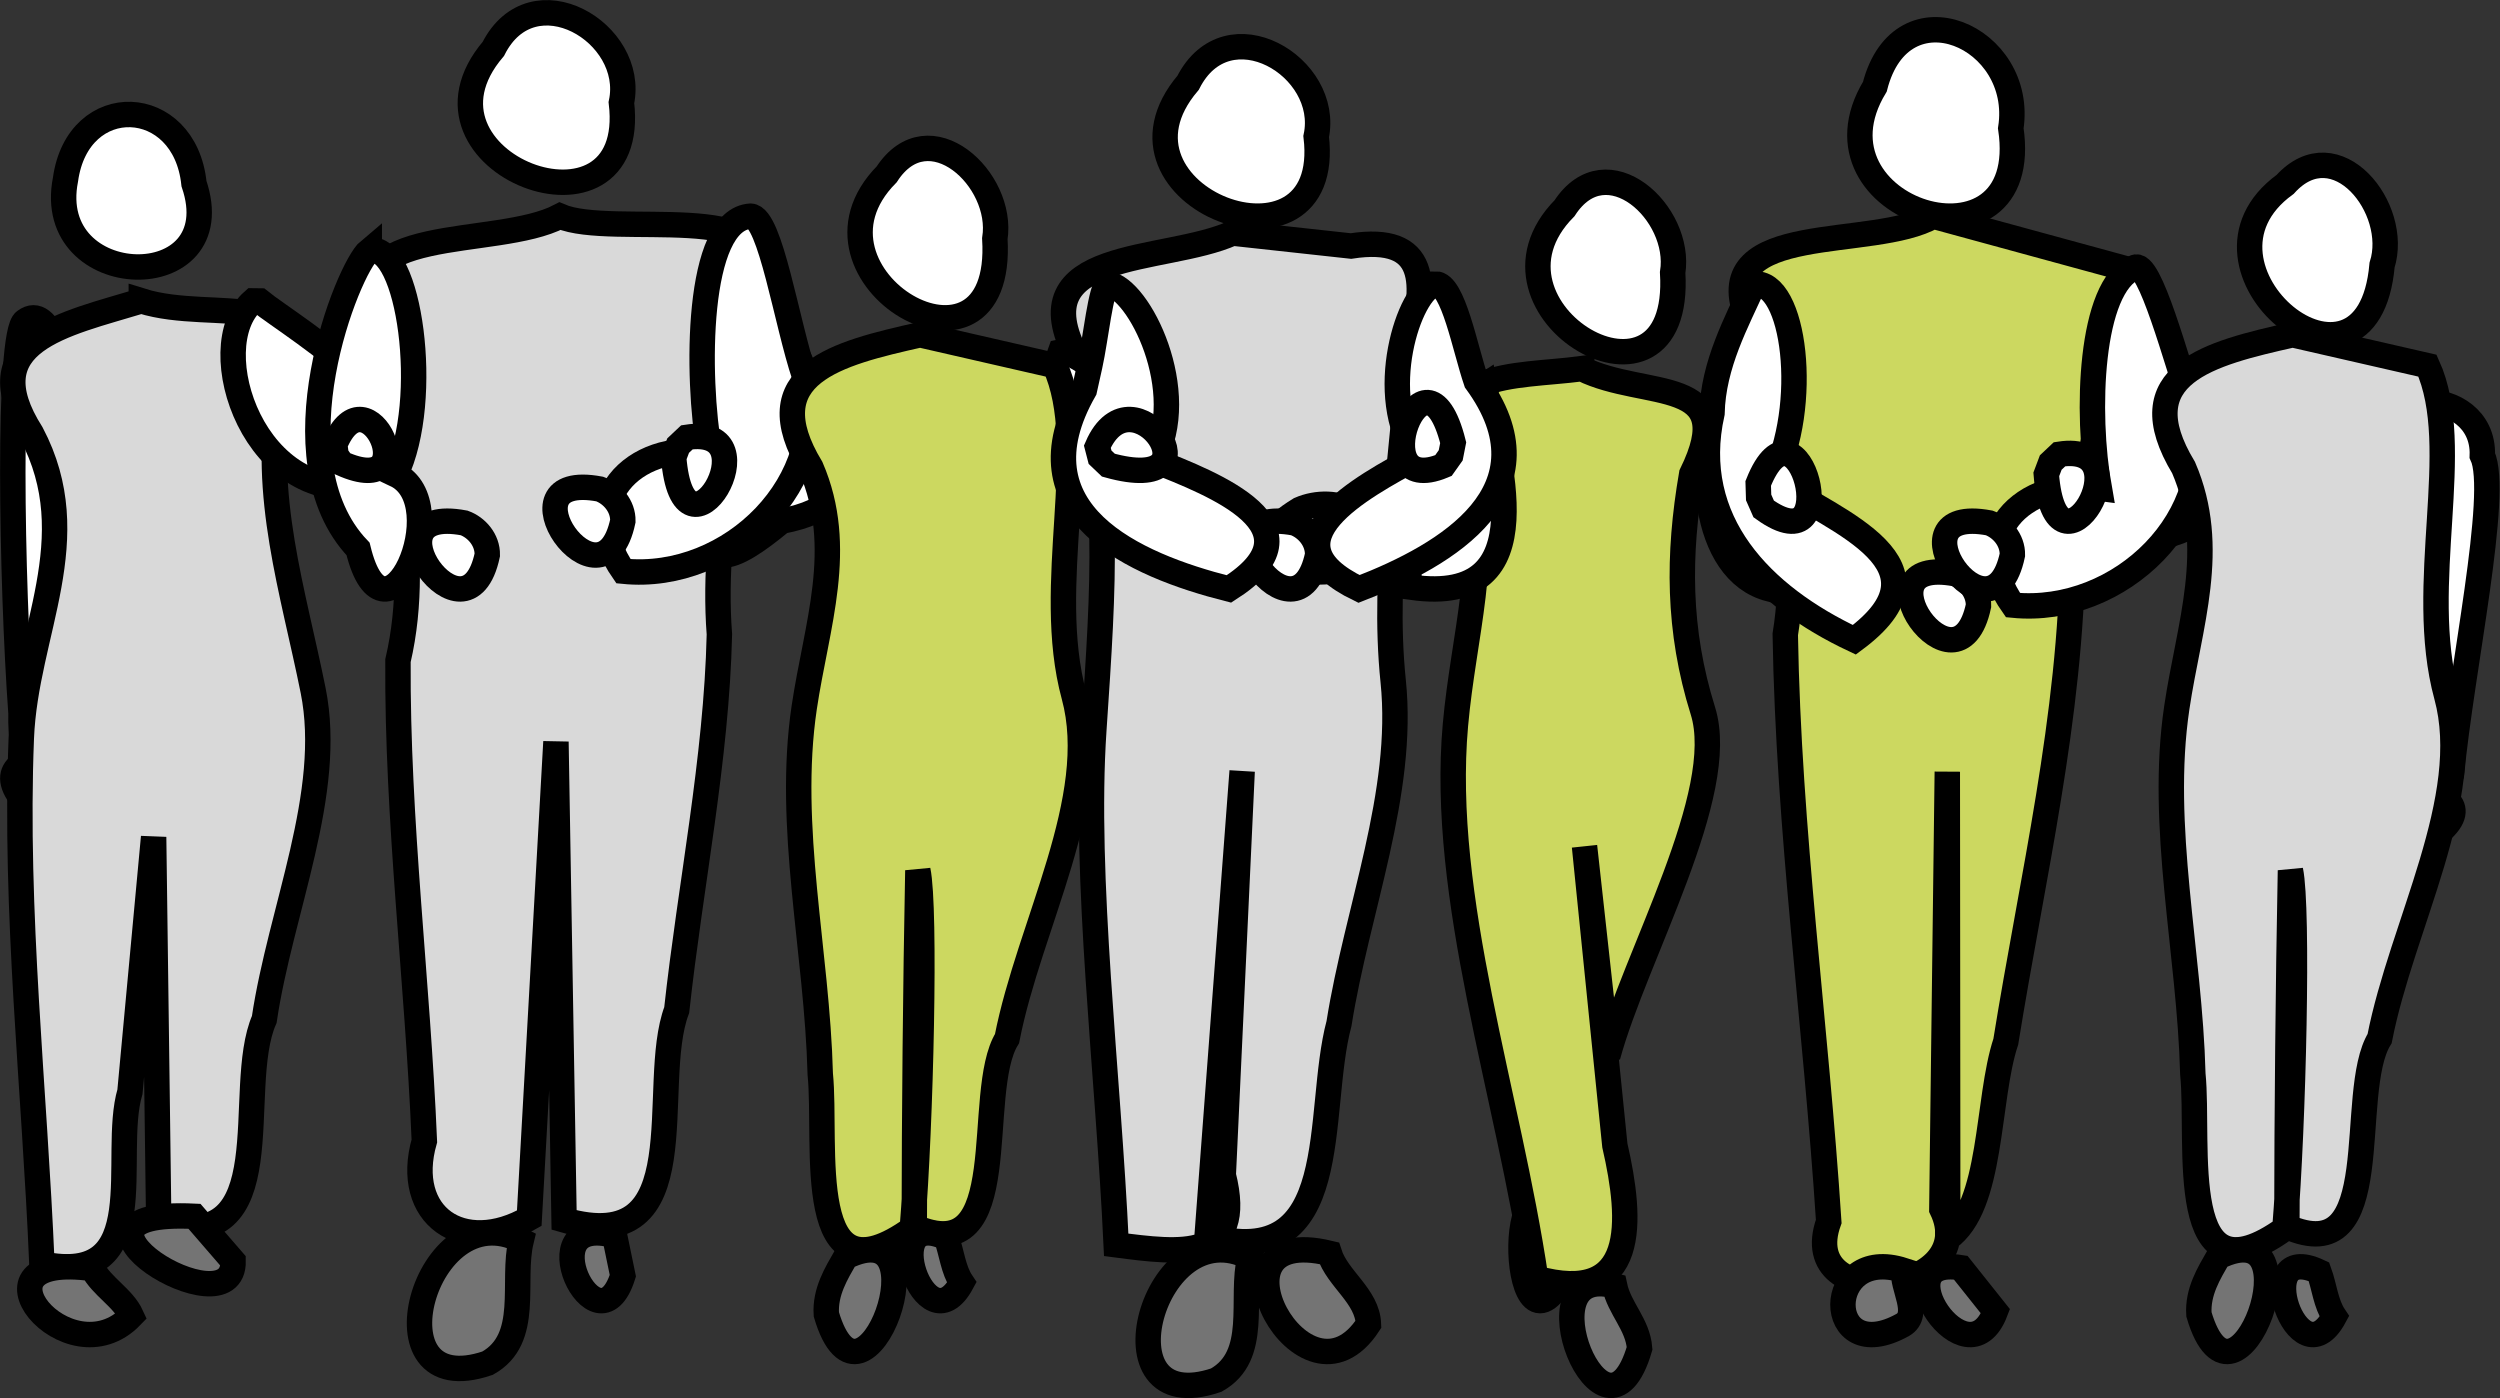 <?xml version="1.0" encoding="UTF-8"?>
<svg width="147.531px" height="82.509px" viewBox="0 0 147.531 82.509" version="1.1" xmlns="http://www.w3.org/2000/svg" xmlns:xlink="http://www.w3.org/1999/xlink">
    <rect x="0" y="0" width="147.531" height="82.509" fill="#333333" stroke="none"/>
    <title>men-158690</title>
    <g id="Page-1" stroke="none" stroke-width="1" fill="none" fill-rule="evenodd">
        <g id="Flyer-Moosperle-s/w-PDF" transform="translate(-243.244, -115.244)" fill-rule="nonzero" stroke="#000000" stroke-width="1.5">
            <g id="men-158690" transform="translate(244, 116)">
                <path d="M71.983,13 C67.944,14.82 59.351,13.838 62.798,20.312 C64.812,27.674 64.384,33.561 63.794,42.312 C63.203,51.064 64.645,62.576 65.114,72.704 C68.92,73.201 72.725,73.699 71.432,68.589 L72.546,44.752 C71.857,53.893 71.167,63.034 70.478,72.175 C78.65,74.457 76.846,64.927 78.262,59.646 C79.328,52.915 82.141,46.044 81.46,39.453 C80.778,32.862 82.09,26.268 82.401,19.692 C83.461,15.995 83.549,13.058 78.965,13.763 L71.983,13 L71.983,13 Z" id="Path" fill="#D9D9D9"></path>
                <path d="M79.128,29.505 C83.629,34.723 68.884,33.629 75.951,29.307 C76.926,28.88 78.279,28.856 79.128,29.505 Z" id="Path" fill="#FFFFFF"></path>
                <path d="M142.533,23.005 C135.736,28.579 137.926,35.546 140.482,42.477 C140.568,45.17 142.187,49.664 143.913,44.925 C144.495,38.803 146.77,28.342 145.732,26.12 C145.807,23.922 143.895,22.918 142.533,23.005 L142.533,23.005 Z" id="Path" fill="#FFFFFF"></path>
                <path d="M46.679,21 C48.46,24.877 51.441,28.838 45.364,30.004 C42.457,32.421 40.398,33.321 41.274,28.757 C39.942,24.266 43.74,23.343 46.679,21 L46.679,21 Z" id="Path" fill="#FFFFFF"></path>
                <path d="M127.679,22 C129.46,25.877 132.441,29.838 126.364,31.004 C123.457,33.421 121.398,34.321 122.274,29.757 C120.942,25.266 124.74,24.343 127.679,22 L127.679,22 Z" id="Path" fill="#FFFFFF"></path>
                <path d="M140.88,48.758 C136.908,44.67 147.996,45.463 142.375,48.935 L141.623,49 L140.88,48.758 L140.88,48.758 L140.88,48.758 Z" id="Path" fill="#F58423"></path>
                <path d="M0.88,46.758 C-3.092,42.67 7.996,43.463 2.375,46.935 L1.623,47 L0.88,46.758 L0.88,46.758 L0.88,46.758 Z" id="Path" fill="#F58423"></path>
                <path d="M114.95,74.053 C110.242,73.289 115.325,81.054 117,76.628 L114.95,74.053 Z" id="Path" fill="#747474"></path>
                <path d="M92,71.935 C87.964,64.75 88.246,80.291 91.383,74.799 L92,71.935 Z" id="Path" fill="#747474"></path>
                <path d="M0.718,18.192 C3.46,16.117 5.073,31.383 3.177,38.748 C3.772,42.072 0.358,47.178 0.484,41.335 C-0.075,33.633 -0.326,18.855 0.718,18.192 L0.718,18.192 Z" id="Path" fill="#FFFFFF"></path>
                <path d="M7.583,17.001 C2.999,18.386 -2.35,19.385 1.103,24.831 C4.383,31.048 0.75,36.553 0.501,42.801 C0.092,53.064 1.283,63.489 1.718,73.83 C8.457,75.243 5.785,67.499 6.913,63.67 L8.31,48.639 C8.411,56.243 8.512,63.847 8.613,71.45 C16.146,73.45 13.016,63.552 14.839,59.404 C15.801,52.935 18.941,46.055 17.724,39.997 C16.539,34.101 14.675,28.434 15.756,22.401 C18.159,15.89 11.972,18.376 7.583,17 L7.583,17.001 Z" id="Path" fill="#D9D9D9"></path>
                <path d="M4.701,74.105 C-3.089,73.021 3.264,80.788 7,76.903 C6.509,75.822 5.24,75.163 4.701,74.105 Z" id="Path" fill="#747474"></path>
                <path d="M10.72,71.021 C1.145,70.558 13.088,77.941 13,73.658 L10.72,71.021 Z" id="Path" fill="#747474"></path>
                <path d="M14.182,17 C11.084,19.724 14.311,29.353 21.13,27.84 C27.294,24.96 16.401,18.504 14.567,17.005 L14.182,17 L14.182,17 Z" id="Path" fill="#FFFFFF"></path>
                <path d="M10.691,10.08 C12.975,16.808 1.793,16.547 3.108,9.84 C3.843,4.55 10.145,4.816 10.691,10.08 Z" id="Path" fill="#FFFFFF"></path>
                <path d="M61.82,20.009 C60.752,22.93 59.814,31.646 65.246,28.211 C70.29,25.573 62.967,19.746 61.82,20.009 Z" id="Path" fill="#FFFFFF"></path>
                <path d="M92.589,21 C88.573,21.53 83.169,21.012 85.956,26.682 C87.144,32.147 85.609,36.708 85.133,42.021 C84.218,52.245 88.258,63.791 89.869,74.667 C95.91,76.357 95.562,71.288 94.54,66.837 L92.75,49.188 L94.118,61.577 C95.738,55.632 101.262,46.066 99.736,41.192 C98.245,36.428 98.256,31.983 99.072,27.228 C101.974,21.305 96.356,22.86 92.589,21.001 L92.589,21 Z" id="Path" fill="#CCD860"></path>
                <path d="M94.525,75.125 C89.006,73.655 93.955,85.809 96,78.813 C95.894,77.397 94.809,76.471 94.525,75.125 Z" id="Path" fill="#747474"></path>
                <path d="M97.952,15.331 C98.539,25.022 85.617,17.561 91.572,11.53 C94.052,7.716 98.511,11.812 97.952,15.331 L97.952,15.331 Z" id="Path" fill="#FFFFFF"></path>
                <path d="M101.047,22 C99.184,26.127 99.659,32.974 103.678,34 C108.707,30.694 104.508,24.601 101.047,22 Z" id="Path" fill="#FFFFFF"></path>
                <path d="M86.84,22 C87.549,26.156 90.609,35.035 82.552,33.901 C81.218,29.205 82.172,25.018 86.84,22 Z" id="Path" fill="#FFFFFF"></path>
                <path d="M113.331,12 C109.793,14.034 100.211,12.21 102.293,17.84 C103.629,24.05 105.635,30.273 104.597,36.682 C104.783,48.258 106.415,59.771 107.162,71.325 C105.145,76.917 116.29,75.687 113.837,70.596 L114.159,44.785 L114.184,72.322 C116.868,70.436 116.471,64.136 117.611,60.717 C119.162,51.078 121.477,41.51 121.56,31.715 C122.4,26.152 123.938,20.713 125,15.185 L113.331,12 L113.331,12 Z" id="Path" fill="#CCD860"></path>
                <path d="M32.287,12 C28.502,13.982 19.024,12.297 21.368,18.232 C22.083,24.891 24.285,31.57 22.729,38.233 C22.674,47.682 23.889,57.123 24.286,66.572 C23.029,70.985 26.547,73.402 30.477,71.134 L32.052,43.017 C32.212,52.424 32.372,61.832 32.532,71.239 C40.635,73.577 37.486,63.319 39.178,58.85 C39.985,51.469 41.528,44.06 41.697,36.676 C41.162,29.649 43.317,22.716 43.781,15.716 C45.62,10.901 35.371,13.325 32.287,12 L32.287,12 Z" id="Path" fill="#D9D9D9"></path>
                <path d="M21.036,14.02 C23.382,13.514 24.719,22.808 22.586,27.245 C26.175,28.927 21.993,38.299 20.375,31.64 C15.277,26.277 19.782,15.061 21.036,14.019 L21.036,14.02 Z" id="Path" fill="#FFFFFF"></path>
                <path d="M43.542,12 C40.312,12.189 40.328,21.464 41.121,25.939 C36.499,25.275 33.239,28.944 36.036,32.953 C42.378,33.59 48.376,27.588 46.722,21.444 C45.662,18.296 44.711,12.057 43.542,12 L43.542,12 Z" id="Path" fill="#FFFFFF"></path>
                <path d="M83.959,16.001 C82.399,16.329 80.353,22.617 82.92,26.201 C79.58,27.999 73.632,31.197 79.444,34 C84.672,31.986 91.062,28.186 86.363,21.759 C85.699,19.815 85.001,15.986 83.959,16 L83.959,16.001 Z" id="Path" fill="#FFFFFF"></path>
                <path d="M35.915,5.3 C36.978,14.237 22.622,8.864 28.358,2.127 C30.674,-2.447 36.79,1.175 35.915,5.3 Z" id="Path" fill="#FFFFFF"></path>
                <path d="M76.915,7.3 C77.978,16.237 63.622,10.864 69.358,4.127 C71.674,-0.447 77.79,3.175 76.915,7.3 Z" id="Path" fill="#FFFFFF"></path>
                <path d="M117.905,6.815 C119.265,15.922 105.441,11.701 109.884,4.36 C111.457,-1.8 118.745,1.402 117.905,6.815 Z" id="Path" fill="#FFFFFF"></path>
                <path d="M102.74,16.008 C105.153,15.72 106.081,23.182 103.829,27.582 C107.819,30.103 114.593,32.622 108.673,37 C103.224,34.442 98.848,30.018 100.272,23.631 C100.338,20.752 101.739,18.219 102.74,16.009 L102.74,16.008 Z" id="Path" fill="#FFFFFF"></path>
                <path d="M111.597,74.217 C106.812,72.664 106.812,80.056 111.531,77.431 C112.624,76.793 111.442,75.169 111.597,74.217 Z" id="Path" fill="#747474"></path>
                <path d="M77.688,73.202 C69.938,71.332 76.227,83.184 80,77.39 C79.941,75.725 78.176,74.724 77.688,73.202 Z" id="Path" fill="#747474"></path>
                <path d="M73,73.444 C67.319,70.517 63.891,83.108 71.015,80.689 C73.592,79.249 72.409,75.872 73,73.444 Z" id="Path" fill="#747474"></path>
                <path d="M35.511,72.161 C30.358,70.742 34.488,79.323 36,74.529 L35.511,72.161 Z" id="Path" fill="#747474"></path>
                <path d="M28,31.99 C26.764,37.834 20.538,28.96 26.634,30.103 C27.366,30.369 28.016,31.103 28,31.99 Z" id="Path" fill="#FFFFFF"></path>
                <path d="M36,29.99 C34.764,35.834 28.538,26.96 34.634,28.103 C35.366,28.369 36.016,29.103 36,29.99 Z" id="Path" fill="#FFFFFF"></path>
                <path d="M77,31.99 C75.764,37.834 69.538,28.96 75.634,30.103 C76.366,30.369 77.016,31.103 77,31.99 Z" id="Path" fill="#FFFFFF"></path>
                <path d="M116,34.99 C114.764,40.834 108.538,31.96 114.634,33.103 C115.366,33.369 116.016,34.103 116,34.99 Z" id="Path" fill="#FFFFFF"></path>
                <path d="M84.425,26.718 C79.519,28.786 83.295,18.567 85,25.369 L84.854,26.113 L84.425,26.718 L84.425,26.718 L84.425,26.718 Z" id="Path" fill="#FFFFFF"></path>
                <path d="M103,27.771 C105.35,21.898 108.216,32.812 103.324,29.279 L103.025,28.6 L103,27.771 L103,27.771 Z" id="Path" fill="#FFFFFF"></path>
                <path d="M19,25.48 C20.912,20.826 24.447,28.839 19.418,26.594 L19.079,26.106 L19,25.48 L19,25.48 L19,25.48 Z" id="Path" fill="#FFFFFF"></path>
                <path d="M53.539,19 C48.637,20.102 43.756,21.302 47.104,26.842 C49.146,31.579 47.423,36.159 46.704,40.989 C45.653,48.048 47.464,55.412 47.649,62.625 C48.065,66.777 46.558,76.432 53.08,71.746 C53.586,65.588 53.881,52.843 53.409,50.612 C53.274,57.618 53.21,64.624 53.197,71.631 C59.229,74.289 56.692,63.735 58.671,60.534 C59.99,53.794 64.275,46.364 62.629,40.314 C60.827,33.695 63.689,25.659 61.495,20.823 L53.539,19 L53.539,19 Z" id="Path" fill="#CCD860"></path>
                <path d="M49.153,73.418 C55.134,70.494 50.169,84.136 48.008,76.808 C47.921,75.468 48.602,74.386 49.153,73.418 Z" id="Path" fill="#747474"></path>
                <path d="M55.092,72.293 C50.963,70.344 53.859,78.908 56,74.935 C55.49,74.177 55.41,73.165 55.092,72.293 Z" id="Path" fill="#747474"></path>
                <path d="M57.952,13.331 C58.539,23.022 45.617,15.561 51.572,9.53 C54.052,5.716 58.511,9.812 57.952,13.331 Z" id="Path" fill="#FFFFFF"></path>
                <path d="M64.627,16 C66.445,16.207 69.534,22.387 67.292,26.401 C70.942,27.834 77.443,30.384 71.765,34 C66.143,32.581 59.119,29.467 63.236,22.257 L63.455,21.271 C63.489,21.118 63.523,20.965 63.557,20.812 C63.914,19.208 64.199,16.213 64.627,16 L64.627,16 Z" id="Path" fill="#FFFFFF"></path>
                <path d="M39.783,25.05 C44.934,24.251 39.573,33.411 39,26.239 L39.263,25.54 L39.783,25.05 L39.783,25.05 L39.783,25.05 Z" id="Path" fill="#FFFFFF"></path>
                <path d="M64,25.601 C66.094,20.768 71.478,28.601 64.652,26.694 L64.161,26.226 L64,25.601 L64,25.601 L64,25.601 Z" id="Path" fill="#FFFFFF"></path>
                <path d="M125.215,15.031 C122.566,16.147 122.328,23.636 123.121,28.045 C118.499,27.391 115.239,31.005 118.036,34.954 C124.378,35.582 130.376,29.669 128.722,23.617 C127.662,20.517 126.093,14.515 125.215,15.031 L125.215,15.031 Z" id="Path" fill="#FFFFFF"></path>
                <path d="M118,31.99 C116.764,37.834 110.538,28.96 116.634,30.103 C117.366,30.369 118.016,31.103 118,31.99 Z" id="Path" fill="#FFFFFF"></path>
                <path d="M134.539,19 C129.637,20.102 124.756,21.302 128.104,26.842 C130.146,31.579 128.423,36.159 127.704,40.989 C126.653,48.048 128.464,55.412 128.649,62.625 C129.065,66.777 127.558,76.432 134.08,71.746 C134.586,65.588 134.881,52.843 134.409,50.612 C134.274,57.618 134.21,64.624 134.197,71.631 C140.229,74.289 137.692,63.735 139.671,60.534 C140.99,53.794 145.275,46.364 143.629,40.314 C141.827,33.695 144.689,25.659 142.495,20.823 L134.539,19 L134.539,19 Z" id="Path" fill="#D9D9D9"></path>
                <path d="M139.816,14.887 C138.969,24.436 127.35,15.022 134.097,10.124 C137.097,6.814 140.883,11.546 139.816,14.887 Z" id="Path" fill="#FFFFFF"></path>
                <path d="M120.783,26.05 C125.934,25.251 120.573,34.411 120,27.239 L120.263,26.54 L120.783,26.05 L120.783,26.05 L120.783,26.05 Z" id="Path" fill="#FFFFFF"></path>
                <path d="M30,72.444 C24.319,69.517 20.891,82.108 28.015,79.689 C30.592,78.249 29.409,74.872 30,72.444 Z" id="Path" fill="#747474"></path>
                <path d="M130.153,73.418 C136.134,70.494 131.169,84.136 129.008,76.808 C128.921,75.468 129.602,74.386 130.153,73.418 Z" id="Path" fill="#747474"></path>
                <path d="M136.092,74.293 C131.963,72.344 134.859,80.908 137,76.935 C136.49,76.177 136.41,75.165 136.092,74.293 Z" id="Path" fill="#747474"></path>
            </g>
        </g>
    </g>
</svg>